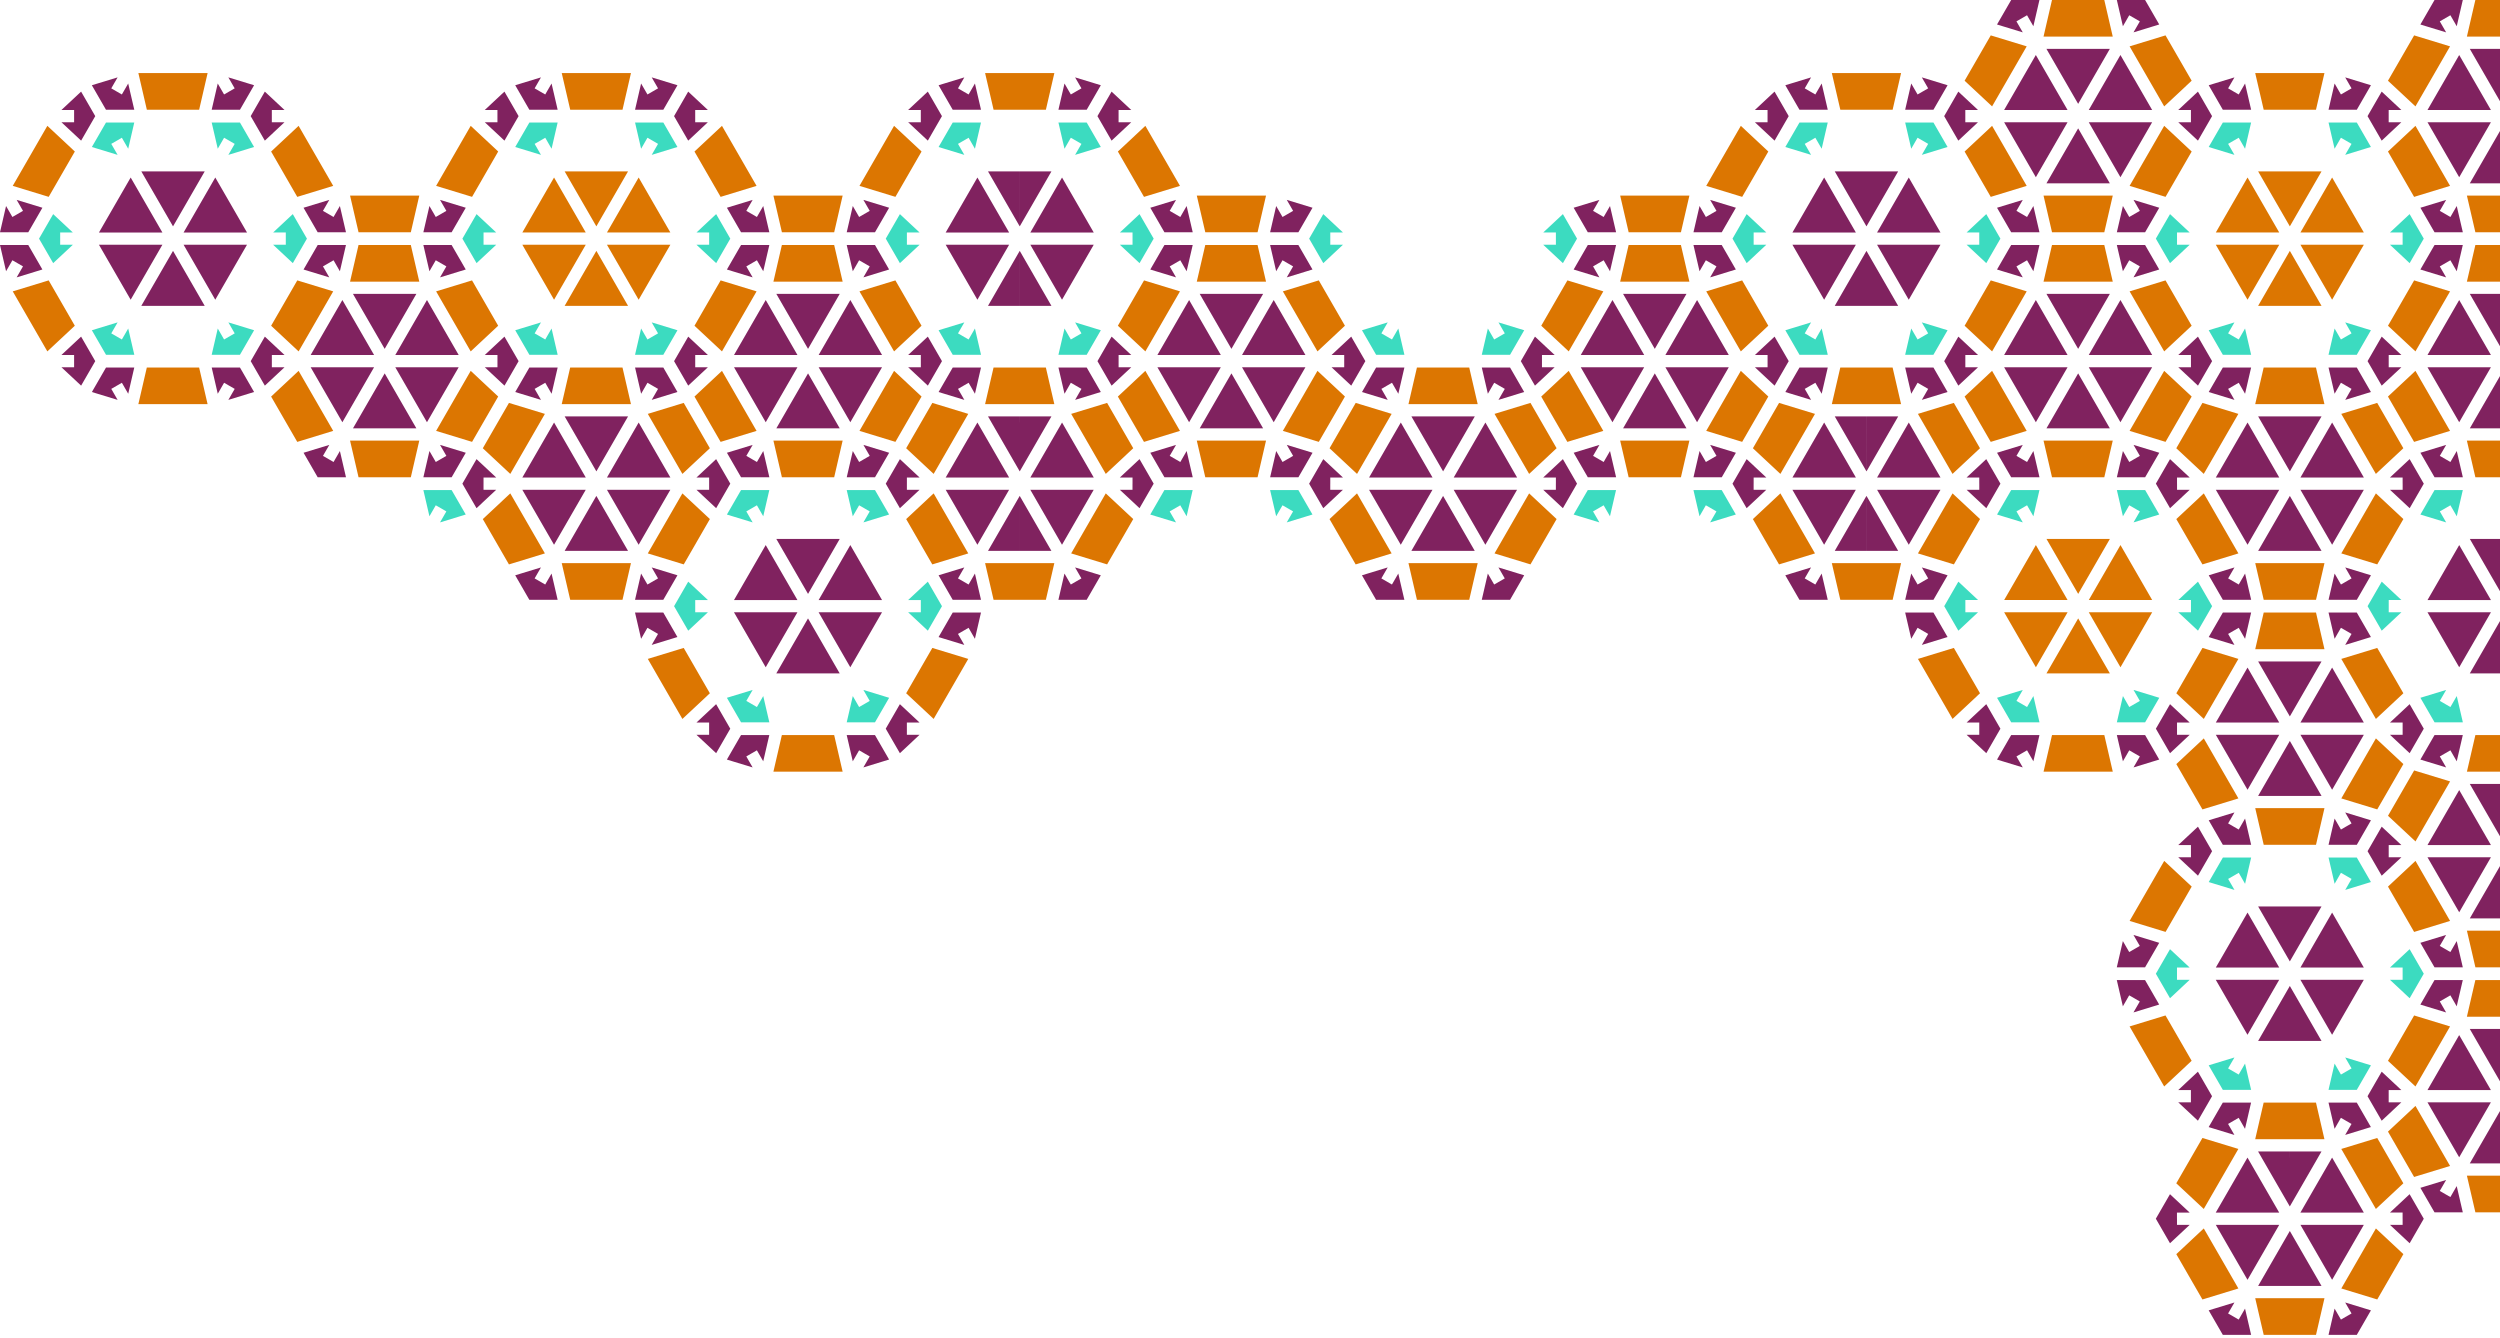 <svg width="628" height="336" xmlns="http://www.w3.org/2000/svg"><g fill="none" fill-rule="evenodd"><path d="m562.36 269.93-2.663-1.539 1.593-2.757-6.467 1.976 3.553 6.16h7.106l-1.531-6.597-1.592 2.757Zm-15.499-26.878h3.185l-4.942-4.615-3.553 6.16 3.553 6.155 4.942-4.623h-3.185v-3.077Zm43.843 25.34-2.662 1.538-1.592-2.757-1.524 6.598h7.1l3.553-6.161-6.467-1.976 1.592 2.757Zm9.65-25.34h3.185v3.077h-3.184l4.95 4.623 3.547-6.155-3.554-6.16-4.943 4.615ZM30.614 85.28l-2.661-1.54 1.592-2.756-6.467 1.975 3.553 6.161h7.107l-1.531-6.598-1.593 2.758ZM15.116 58.403H18.3l-4.942-4.617-3.553 6.161 3.553 6.155L18.3 61.48h-3.184v-3.077ZM27.952 36.14l2.66-1.539 1.594 2.763 1.524-6.59h-7.1l-3.553 6.153 6.467 1.976-1.592-2.763ZM163.71 80.984l1.592 2.757-2.662 1.539-1.592-2.758-1.524 6.598h7.1l3.553-6.16-6.467-1.976Zm79.6 4.296-2.661-1.54 1.593-2.756-6.468 1.975 3.554 6.161h7.106l-1.53-6.598-1.593 2.758ZM58.955 83.74l-2.662 1.54-1.592-2.758-1.525 6.598h7.1l3.554-6.16-6.467-1.976 1.592 2.757Zm9.651-25.337h3.185v3.077h-3.185l4.949 4.622 3.546-6.155h.001l-3.553-6.16-4.943 4.616Zm68.359 26.877-2.662-1.54 1.592-2.756-6.467 1.975 3.553 6.161h7.106l-1.53-6.598-1.592 2.758Zm-15.498-26.877h3.184l-4.942-4.617-3.553 6.161 3.553 6.155 4.942-4.622h-3.184v-3.077Zm58.43-4.617-4.943 4.617h3.184v3.077h-3.184l4.95 4.622 3.546-6.155-3.553-6.16ZM162.64 34.602l2.662 1.539-1.592 2.763 6.46-1.982-3.546-6.148h-7.1l1.524 6.591 1.592-2.763Zm65.174 26.878v-3.077H231l-4.943-4.617-3.553 6.161 3.553 6.155L231 61.48h-3.185Zm12.835-25.34 2.662-1.538 1.593 2.763 1.524-6.59h-7.1l-3.554 6.153 6.468 1.976-1.593-2.763ZM56.292 34.603l2.662 1.539-1.592 2.763 6.46-1.982-3.547-6.148h-7.1l1.525 6.591 1.592-2.763Zm78.01 1.539 2.662-1.539 1.592 2.763 1.525-6.59h-7.101l-3.553 6.153 6.467 1.976-1.592-2.763Zm84.173 139.928-2.662 1.538-1.592-2.757-1.525 6.597h7.1l3.553-6.16-6.466-1.976 1.592 2.758Zm-28.34 1.538-2.66-1.538 1.591-2.758-6.467 1.975 3.553 6.161h7.106l-1.53-6.597-1.593 2.757Zm37.99-26.878h3.186v3.078h-3.185l4.948 4.622 3.548-6.155-3.554-6.161-4.942 4.616Zm-50.302 0-4.943-4.616-3.554 6.161 3.554 6.155 4.943-4.622h-3.185v-3.078h3.185Zm11.243-19.498-1.592-2.764 2.661-1.538 1.593 2.763 1.524-6.591h-7.1l-3.553 6.155 6.467 1.975Zm26.747-4.302 2.662 1.538-1.592 2.764 6.46-1.982-3.547-6.148h-7.1l1.525 6.591 1.592-2.763ZM106.348 123.1l1.525 6.591 1.592-2.763 2.66 1.538-1.591 2.764 6.46-1.982-3.546-6.148h-7.1Zm271.657-39.36-2.663 1.539-1.591-2.758-1.525 6.598h7.1l3.553-6.16-6.466-1.976 1.592 2.757Zm78.008 1.539-2.662-1.54 1.593-2.756-6.467 1.975 3.553 6.161h7.106l-1.531-6.598-1.592 2.758Zm-184.357-1.54-2.662 1.54-1.591-2.758-1.525 6.598h7.1l3.553-6.16-6.466-1.976 1.591 2.757Zm18.147-23.793-3.553-6.16-4.943 4.616h3.185v3.077h-3.185l4.949 4.622 3.546-6.155h.001Zm59.862 25.333-2.661-1.54 1.592-2.756-6.467 1.975 3.553 6.161h7.106l-1.53-6.598-1.593 2.758Zm-15.497-26.877h3.184l-4.942-4.617-3.553 6.161 3.553 6.155 4.942-4.622h-3.184v-3.077Zm58.43-4.617-4.942 4.617h3.183v3.077h-3.183l4.949 4.622 3.546-6.155-3.553-6.16Zm47.918 4.617h3.184l-4.941-4.617-3.554 6.161 3.554 6.155 4.941-4.622h-3.184v-3.077Zm12.835-22.262 2.662-1.539 1.592 2.763 1.525-6.59h-7.1l-3.553 6.153 6.467 1.976-1.593-2.763Zm-184.357-1.539 2.662 1.539-1.591 2.763 6.46-1.982-3.548-6.148h-7.1l1.526 6.591 1.591-2.763Zm126.304 94.654 6.466 1.975-1.592-2.764 2.663-1.538 1.591 2.763 1.525-6.591h-7.1l-3.553 6.155Zm30.096-6.155 1.525 6.591 1.592-2.763 2.662 1.538-1.592 2.764 6.46-1.982-3.546-6.148h-7.1Zm-136.445 6.155 6.467 1.975-1.592-2.764 2.661-1.538 1.593 2.763 1.524-6.591h-7.1l-3.553 6.155Zm30.097-6.155 1.525 6.591 1.592-2.763 2.662 1.538-1.592 2.764 6.46-1.982-3.547-6.148h-7.1Zm276.532-40.142-6.467-1.975 1.593 2.757-2.662 1.539-1.593-2.758-1.523 6.598h7.1l3.552-6.16Zm-112.814-1.975 1.592 2.757-2.662 1.539-1.592-2.758-1.525 6.598h7.1l3.553-6.16-6.466-1.976Zm16.185-27.198-4.942 4.617h3.183v3.077h-3.183l4.949 4.622 3.546-6.155-3.553-6.16Zm63.415 31.494-2.662-1.54 1.592-2.756-6.466 1.975 3.553 6.161h7.106l-1.531-6.598-1.592 2.758Zm-12.313-23.8h-3.184v-3.077h3.184l-4.941-4.617-3.558 6.161 3.558 6.155 4.941-4.622Zm53.488 0h-3.184l4.948 4.622 3.548-6.155-3.554-6.16-4.942 4.616h3.184v3.077Zm-15.497-26.878 2.662 1.539-1.593 2.763 6.462-1.982-3.547-6.148h-7.1l1.523 6.591 1.593-2.763Zm-106.348 0 2.662 1.539-1.592 2.763 6.46-1.982-3.546-6.148h-7.101l1.525 6.591 1.592-2.763Zm78.008 1.539 2.662-1.539 1.592 2.763 1.525-6.59h-7.1l-3.553 6.153 6.466 1.976-1.592-2.763Zm35.876 185.428-3.547-6.147h-7.1l1.525 6.592 1.592-2.765 2.662 1.54-1.593 2.762 6.461-1.982Zm-40.744.007 6.466 1.975-1.592-2.763 2.662-1.539 1.592 2.765 1.525-6.592h-7.1l-3.553 6.154Zm62.303-46.726-1.592 2.757-2.662-1.538 1.592-2.758-6.468 1.975 3.554 6.161h7.106l-1.53-6.597Zm-17.09-21.043v-3.078h3.185l-4.944-4.616-3.552 6.161 3.552 6.155 4.944-4.622h-3.185Zm14.428-22.576-1.592-2.764 2.662-1.538 1.592 2.763 1.524-6.591h-7.1l-3.554 6.155 6.468 1.975Zm-78.533 42.08 1.592 2.758-2.66 1.538-1.593-2.757-1.525 6.597h7.101l3.554-6.16-6.469-1.976Zm-26.746 4.296-2.661-1.538 1.591-2.758-6.467 1.975 3.554 6.161h7.106l-1.532-6.597-1.591 2.757Zm42.934-31.494-4.944 4.616h3.185v3.078h-3.185l4.949 4.622 3.547-6.155-3.552-6.161Zm-55.247 4.616-4.942-4.616-3.553 6.161 3.553 6.155 4.942-4.622h-3.184v-3.078h3.184Zm11.243-19.498-1.591-2.764 2.66-1.538 1.592 2.763 1.525-6.591h-7.1l-3.553 6.155 6.467 1.975Zm25.155-1.539-1.525-6.591h7.101l3.548 6.148-6.463 1.982 1.592-2.764-2.66-1.538-1.593 2.763Z" fill="#3CDBC0"/><path d="m611.556 0-3.554 6.155 6.467 1.976-1.592-2.764 2.66-1.538 1.594 2.763L618.656 0h-7.1ZM531.75 0l1.524 6.592 1.592-2.763 2.662 1.538-1.592 2.764 6.462-1.982L538.85 0h-7.1Zm-26.544 0-3.554 6.155 6.468 1.976-1.592-2.764 2.662-1.538 1.592 2.763L512.307 0h-7.1Zm115.206 12.279 7.967 13.812 7.96-13.812h-15.927Zm-106.348 0 7.967 13.812 7.96-13.812h-15.927Zm95.72 15.35h15.933l-7.967-13.811-7.966 13.811Zm-85.091 0h15.928l-7.967-13.811-7.961 13.811Zm-21.258 0h15.934l-7.967-13.811-7.967 13.811Zm87.268-5.435-2.661 1.538-1.593-2.756-1.525 6.597h7.1l3.553-6.16-6.466-1.977 1.592 2.758Zm-35.876-.782 3.553 6.161h7.106l-1.53-6.597-1.593 2.756-2.66-1.538 1.591-2.758-6.467 1.976Zm-70.472.782-2.662 1.538-1.592-2.756-1.525 6.597h7.1l3.554-6.16-6.467-1.977 1.592 2.758Zm-35.88-.782 3.554 6.161h7.106l-1.531-6.597-1.592 2.756-2.662-1.538 1.593-2.758-6.467 1.976Zm-176.82.782-2.662 1.538-1.591-2.756-1.525 6.597h7.1l3.553-6.16-6.466-1.977 1.592 2.758Zm-35.882-.782 3.554 6.161h7.106l-1.53-6.597-1.592 2.756-2.662-1.538 1.593-2.758-6.469 1.976Zm-70.47.782-2.663 1.538-1.592-2.756-1.525 6.597h7.1l3.554-6.16-6.467-1.977 1.592 2.758Zm-35.877-.782 3.553 6.161h7.106l-1.53-6.597-1.592 2.756-2.662-1.538 1.592-2.758-6.467 1.976Zm-70.473.782-2.662 1.538-1.592-2.756-1.524 6.597h7.1l3.553-6.16-6.466-1.977 1.591 2.758Zm-35.877-.782 3.553 6.161h7.107l-1.531-6.597-1.593 2.756-2.661-1.538 1.592-2.758-6.467 1.976Zm571.653 7.761 3.553 6.156 4.942-4.623h-3.184v-3.077h3.184l-4.942-4.617-3.553 6.161Zm-47.55-1.544h3.185v3.077h-3.185l4.95 4.623 3.546-6.156-3.553-6.16-4.943 4.616Zm-58.798 1.544 3.553 6.156 4.943-4.623h-3.186v-3.077h3.186l-4.943-4.617-3.553 6.161Zm-47.553-1.544h3.185v3.077h-3.185l4.95 4.623 3.547-6.156-3.553-6.16-4.944 4.616Zm-165.146 1.544 3.552 6.156 4.943-4.623h-3.184v-3.077h3.184l-4.943-4.617-3.552 6.161Zm-47.556-1.544h3.186v3.077h-3.186l4.95 4.623 3.546-6.156-3.554-6.16-4.942 4.616Zm-58.798 1.544 3.553 6.156 4.942-4.623h-3.183v-3.077h3.183l-4.942-4.617-3.553 6.161Zm-47.55-1.544h3.185v3.077h-3.184l4.948 4.623 3.547-6.156-3.554-6.16-4.941 4.616Zm-58.798 1.544 3.552 6.156 4.943-4.623h-3.185v-3.077h3.185l-4.943-4.617-3.552 6.161ZM15.43 27.63h3.184v3.077H15.43l4.947 4.623 3.549-6.156-3.554-6.16-4.942 4.616Zm594.355 3.077 7.966 13.812 7.967-13.812h-15.933Zm-85.091 0 7.96 13.812 7.968-13.812h-15.928Zm-21.258 0 7.967 13.812 7.967-13.812h-15.934Zm116.977 15.35h15.928l-7.961-13.811-7.967 13.81Zm-106.348 0h15.928l-7.96-13.811-7.968 13.81Zm-45.212-3.003h-7.964l7.964 13.805.003.005 7.961-13.81h-7.964Zm-212.697 0v13.805l.003.005 7.961-13.81h-7.964Zm-7.97 0 7.964 13.805V43.053h-7.964Zm-204.726 0h-7.964l7.964 13.805.003.005 7.96-13.81H43.46Zm428.06 15.35h15.927l-7.966-13.811-7.961 13.81Zm-21.26 0h15.933l-7.966-13.811-7.968 13.81Zm-191.44 0h15.927l-7.965-13.811-7.962 13.81Zm-21.263 0h15.935l-7.967-13.811-7.968 13.81Zm-191.438 0h15.927L54.08 44.591l-7.961 13.81Zm-21.26 0h15.934l-7.967-13.811-7.967 13.81Zm583.143-6.218 3.554 6.162h7.106l-1.531-6.598-1.593 2.757-2.661-1.537 1.592-2.759-6.467 1.975Zm-70.473.784-2.662 1.537-1.592-2.757-1.524 6.598h7.1l3.553-6.162-6.467-1.975 1.592 2.759Zm-35.876-.784 3.554 6.162h7.106l-1.53-6.598-1.592 2.757-2.662-1.537 1.592-2.759-6.468 1.975Zm-70.475.784-2.662 1.537-1.592-2.757-1.525 6.598h7.101l3.553-6.162-6.467-1.975 1.592 2.759Zm-35.875-.784 3.553 6.162h7.106l-1.53-6.598-1.592 2.757-2.662-1.537 1.591-2.759-6.466 1.975Zm-70.473.784-2.661 1.537-1.593-2.757-1.524 6.598h7.1l3.553-6.162-6.467-1.975 1.592 2.759Zm-35.875-.784 3.552 6.162h7.106l-1.53-6.598-1.591 2.757-2.663-1.537 1.592-2.759-6.466 1.975Zm-70.479.784-2.662 1.537-1.592-2.757-1.524 6.598h7.1l3.553-6.162-6.467-1.975 1.592 2.759Zm-35.875-.784 3.553 6.162h7.106l-1.53-6.598-1.593 2.757-2.662-1.537 1.592-2.759-6.466 1.975Zm-70.473.784-2.661 1.537-1.592-2.757-1.525 6.598h7.099l3.554-6.162-6.467-1.975 1.592 2.759Zm-35.876-.784 3.553 6.162h7.107l-1.53-6.598-1.593 2.757-2.662-1.537 1.593-2.759-6.468 1.975Zm-70.474.784-2.661 1.537-1.594-2.757L0 58.347h7.1l3.552-6.162-6.467-1.975 1.593 2.759Zm465.742 8.51 7.961 13.811 7.966-13.81H471.52Zm-21.26 0 7.967 13.811 7.966-13.81H450.26Zm-191.44 0 7.962 13.811 7.965-13.81H258.82Zm-21.263 0 7.968 13.811 7.967-13.81h-15.935Zm-191.438 0 7.96 13.811 7.967-13.81H46.12Zm-21.26 0 7.967 13.811 7.967-13.81H24.86Zm586.697.069-3.554 6.154 6.467 1.976-1.592-2.764 2.66-1.537 1.594 2.762 1.525-6.591h-7.1Zm-79.805 0 1.524 6.59 1.592-2.761 2.662 1.537-1.592 2.764 6.462-1.982-3.548-6.148h-7.1Zm-26.544 0-3.554 6.154 6.468 1.976-1.592-2.764 2.662-1.537 1.592 2.762 1.524-6.591h-7.1Zm-79.808 0 1.525 6.59 1.592-2.761 2.662 1.537-1.592 2.764 6.46-1.982-3.546-6.148h-7.1Zm-26.543 0-3.553 6.154 6.466 1.976-1.591-2.764 2.662-1.537 1.591 2.762 1.525-6.591h-7.1Zm-79.804 0 1.524 6.59 1.593-2.761 2.661 1.537-1.592 2.764 6.46-1.982-3.546-6.148h-7.1Zm-26.545 0-3.552 6.154 6.466 1.976-1.592-2.764 2.663-1.537 1.591 2.762 1.525-6.591h-7.1Zm-79.809 0 1.524 6.59 1.592-2.761 2.662 1.537-1.592 2.764 6.461-1.982-3.547-6.148h-7.1Zm-26.544 0-3.553 6.154 6.466 1.976-1.592-2.764 2.662-1.537 1.592 2.762 1.526-6.591h-7.1Zm-79.804 0 1.525 6.59 1.592-2.761 2.66 1.537-1.59 2.764 6.46-1.982-3.548-6.148h-7.099Zm-26.545 0-3.553 6.154 6.468 1.976-1.593-2.764 2.662-1.537 1.592 2.762 1.525-6.591h-7.1ZM0 61.548l1.523 6.59 1.594-2.761 2.66 1.537-1.592 2.764 6.462-1.982L7.1 61.548H0Zm256.156 1.475V76.83h7.964l-7.961-13.812-.003.005Zm-212.696 0L35.496 76.83h15.928l-7.961-13.812-.003.005ZM248.186 76.83h7.964V63.023l-7.964 13.807Zm220.666-13.8-7.963 13.807h15.928l-7.961-13.812-.004.005Zm151.561 10.796 7.967 13.811 7.96-13.811h-15.927Zm-106.348 0 7.967 13.811 7.96-13.811h-15.927Zm-106.35 0 7.967 13.811 7.96-13.811h-15.928Zm-106.349 0 7.967 13.811 7.96-13.811h-15.927Zm-106.354 0 7.967 13.811 7.96-13.811h-15.927Zm-106.348 0 7.967 13.811 7.961-13.811H88.664Zm521.121 15.35h15.933l-7.967-13.812-7.966 13.812Zm-85.091 0h15.928l-7.967-13.812-7.961 13.812Zm-21.258 0h15.934l-7.967-13.812-7.967 13.812Zm-85.093 0h15.928l-7.967-13.812-7.96 13.812Zm-21.258 0h15.935l-7.968-13.812-7.967 13.812Zm-85.09 0h15.928l-7.967-13.812-7.962 13.812Zm-21.257 0h15.933l-7.967-13.812-7.966 13.812Zm-85.098 0h15.929l-7.967-13.812-7.962 13.812Zm-21.257 0h15.934l-7.967-13.812-7.967 13.812Zm-85.09 0h15.928l-7.968-13.812-7.96 13.812Zm-21.257 0h15.933l-7.966-13.812-7.967 13.812Zm516.694 1.545 3.553 6.154 4.942-4.621h-3.184v-3.078h3.184l-4.942-4.616-3.553 6.16Zm-47.55-1.545h3.185v3.078h-3.185l4.95 4.62 3.546-6.153-3.553-6.161-4.943 4.616Zm-58.798 1.545 3.553 6.154 4.943-4.621h-3.186v-3.078h3.186l-4.943-4.616-3.553 6.16Zm-47.553-1.545h3.185v3.078h-3.185l4.95 4.62 3.547-6.153-3.553-6.161-4.944 4.616Zm-58.798 1.545 3.552 6.154 4.945-4.621h-3.186v-3.078h3.186l-4.945-4.616-3.552 6.16Zm-47.55-1.545h3.185v3.078h-3.185l4.949 4.62 3.547-6.153-3.553-6.161-4.943 4.616Zm-58.798 1.545 3.552 6.154 4.943-4.621h-3.184v-3.078h3.184l-4.943-4.616-3.552 6.16Zm-47.556-1.545h3.186v3.078h-3.186l4.95 4.62 3.546-6.153-3.554-6.161-4.942 4.616Zm-58.798 1.545 3.553 6.154 4.942-4.621h-3.183v-3.078h3.183l-4.942-4.616-3.553 6.16Zm-47.55-1.545h3.185v3.078h-3.184l4.948 4.62 3.547-6.153-3.554-6.161-4.941 4.616Zm-58.798 1.545 3.552 6.154 4.943-4.621h-3.185v-3.078h3.185l-4.943-4.616-3.552 6.16ZM15.43 89.176h3.184v3.078H15.43l4.947 4.62 3.549-6.153-3.554-6.161-4.942 4.616Zm594.355 3.078 7.966 13.811 7.967-13.811h-15.933Zm-85.091 0 7.96 13.811 7.968-13.811h-15.928Zm-21.258 0 7.967 13.811 7.967-13.811h-15.934Zm-85.093 0 7.96 13.811 7.968-13.811h-15.928Zm-21.258 0 7.967 13.811 7.968-13.811h-15.935Zm-85.09 0 7.96 13.811 7.968-13.811h-15.929Zm-21.257 0 7.966 13.811 7.967-13.811h-15.933Zm-85.098 0 7.962 13.811 7.967-13.811H205.64Zm-21.257 0 7.967 13.811 7.967-13.811h-15.934Zm-85.09 0 7.96 13.811 7.968-13.811H99.292Zm-21.257 0 7.967 13.811 7.966-13.811H78.036Zm506.889.067 1.525 6.592 1.593-2.764 2.66 1.54-1.591 2.763 6.46-1.982-3.546-6.15h-7.101Zm-26.544 0-3.553 6.156 6.467 1.975-1.592-2.764 2.661-1.539 1.593 2.764 1.524-6.592h-7.1Zm-79.804 0 1.525 6.592 1.592-2.764 2.662 1.54-1.592 2.763 6.46-1.982-3.546-6.15h-7.101Zm-26.547 0-3.553 6.156 6.467 1.975-1.593-2.764 2.662-1.539 1.592 2.764 1.525-6.592h-7.1Zm-79.804 0 1.525 6.592 1.592-2.764 2.662 1.54-1.592 2.763 6.461-1.982-3.547-6.15h-7.101Zm-26.545 0-3.551 6.156 6.466 1.975-1.592-2.764 2.661-1.539 1.593 2.764 1.524-6.592h-7.101Zm-79.803 0 1.525 6.592 1.591-2.764 2.663 1.54-1.592 2.763 6.46-1.982-3.547-6.15h-7.1Zm-26.55 0-3.554 6.156 6.469 1.975-1.593-2.764 2.662-1.539 1.592 2.764 1.524-6.592h-7.1Zm-79.804 0 1.525 6.592 1.592-2.764 2.662 1.54-1.592 2.763 6.46-1.982-3.547-6.15h-7.1Zm-26.544 0-3.553 6.156 6.467 1.975-1.592-2.764 2.662-1.539 1.592 2.764 1.525-6.592h-7.101Zm-79.804 0 1.524 6.592 1.592-2.764 2.662 1.54-1.591 2.763 6.46-1.982-3.547-6.15h-7.1Zm-26.546 0-3.553 6.156 6.467 1.975-1.592-2.764 2.66-1.539 1.594 2.764 1.523-6.592h-7.1Zm593.783 15.282h15.928l-7.961-13.81-7.967 13.81Zm-106.348 0h15.928l-7.96-13.81-7.968 13.81Zm-106.35 0h15.927l-7.96-13.81-7.968 13.81Zm-106.349 0h15.928l-7.96-13.81-7.968 13.81Zm-106.354 0h15.927l-7.96-13.81-7.967 13.81Zm-106.348 0h15.928l-7.96-13.81-7.968 13.81Zm486.539-3.003h-7.963l7.963 13.805.004.006 7.96-13.811h-7.964Zm-106.342 0v13.805l.003.006 7.961-13.811h-7.964Zm-7.972 0 7.963 13.805V104.6h-7.963Zm-98.385 0h-7.963l7.963 13.805.003.006 7.961-13.811h-7.964Zm-106.348 0v1.513h-.006V104.6h-7.964l7.964 13.805v.007l.004.005.002-.005v-.007l.003.006 7.961-13.811h-7.964Zm-106.354 0h-7.964l7.964 13.805.003.006 7.96-13.811h-7.963Zm428.066 15.35h15.928l-7.967-13.812-7.96 13.812Zm-21.258 0h15.935l-7.966-13.812-7.969 13.812Zm-85.09 0h15.927l-7.966-13.812-7.961 13.812Zm-21.26 0h15.933l-7.966-13.812-7.967 13.812Zm-85.091 0h15.927l-7.966-13.812-7.961 13.812Zm-21.258 0h15.935l-7.967-13.812-7.968 13.812Zm-85.091 0h15.927l-7.965-13.812-7.962 13.812Zm-106.353 0h15.927l-7.966-13.812-7.961 13.812Zm-21.258 0h15.935l-7.967-13.812-7.968 13.812Zm476.793-6.217 3.554 6.161h7.106l-1.531-6.597-1.593 2.756-2.661-1.539 1.592-2.756-6.467 1.975Zm-70.473.781-2.662 1.54-1.592-2.757-1.524 6.597h7.1l3.553-6.161-6.467-1.975 1.592 2.756Zm-35.876-.781 3.554 6.161h7.106l-1.53-6.597-1.592 2.756-2.662-1.539 1.592-2.756-6.468 1.975Zm-70.475.781-2.662 1.54-1.592-2.757-1.525 6.597h7.101l3.553-6.161-6.467-1.975 1.592 2.756Zm-35.875-.781 3.553 6.161h7.106l-1.53-6.597-1.592 2.756-2.662-1.539 1.591-2.756-6.466 1.975Zm-70.473.781-2.661 1.54-1.593-2.757-1.524 6.597h7.1l3.553-6.161-6.467-1.975 1.592 2.756Zm-35.875-.781 3.552 6.161h7.106l-1.53-6.597-1.591 2.756-2.663-1.539 1.592-2.756-6.466 1.975Zm-70.479.781-2.662 1.54-1.592-2.757-1.524 6.597h7.1l3.553-6.161-6.467-1.975 1.592 2.756Zm-35.875-.781 3.553 6.161h7.106l-1.53-6.597-1.593 2.756-2.662-1.539 1.592-2.756-6.466 1.975Zm-70.473.781-2.661 1.54-1.592-2.757-1.525 6.597h7.099l3.554-6.161-6.467-1.975 1.592 2.756Zm-35.876-.781 3.553 6.161h7.107l-1.53-6.597-1.593 2.756-2.662-1.539 1.593-2.756-6.468 1.975Zm524.103 6.217h3.183v1.545h.007v1.537h-3.184l4.948 4.624 3.548-6.155-.003-.006h-.003l-3.554-6.162-4.942 4.617Zm-58.799 1.545h.008l-.003.006 3.554 6.155 4.941-4.624h-3.184v-1.537h-.005v-1.545h3.184l-4.942-4.617-3.553 6.162Zm-47.55-1.545h3.184v1.545h.006v1.537h-3.183l4.948 4.624 3.547-6.155-.003-.006h-.002l-3.554-6.162-4.942 4.617Zm-58.8 1.545h-.004l-.003.006 3.553 6.155 4.943-4.624h-3.184v-1.537h.005v-1.545h3.184l-4.941-4.617-3.554 6.162Zm-47.55-1.545h3.184v1.545h-.006v1.537h-3.184l4.948 4.624 3.547-6.155-.004-.006h.01l-3.554-6.162-4.941 4.617Zm-58.799 1.545h-.002l-.004.006 3.553 6.155 4.943-4.624h-3.185v-1.537h.006v-1.545h3.184l-4.941-4.617-3.554 6.162Zm-47.55-1.545h3.185v1.545h-.007v1.537h-3.183l4.948 4.624 3.547-6.155-.004-.006h.01l-3.553-6.162-4.942 4.617Zm-58.804 1.545h.002l-.003.006 3.553 6.155 4.942-4.624h-3.185v-1.537h.002v-1.545H231l-4.942-4.617-3.554 6.162Zm-47.55-1.545h3.184v3.082h-3.185l4.948 4.624 3.548-6.155-.004-.006h.006l-3.554-6.162-4.943 4.617Zm-58.799 1.545h.002l-.002.006 3.552 6.155 4.943-4.624h-3.185v-1.537h.002v-1.545h3.184l-4.943-4.617-3.553 6.162Zm461.72 1.537 7.96 13.812 7.967-13.812h-15.928Zm-21.257 0 7.967 13.812 7.966-13.812h-15.933Zm-85.091 0 7.96 13.812 7.967-13.812h-15.927Zm-21.273 0 7.969 13.812 7.967-13.812h-15.936Zm-85.09 0 7.961 13.812 7.967-13.812h-15.928Zm-21.258 0 7.969 13.812 7.966-13.812h-15.935Zm-85.09 0 7.961 13.812 7.967-13.812h-15.927Zm-21.259 0 7.967 13.812 7.967-13.812h-15.934Zm.002-3.082h15.934l-7.967-13.812-7.967 13.812Zm-85.092 3.082 7.961 13.812 7.965-13.812h-15.926Zm-21.258 0 7.966 13.812 7.968-13.812h-15.934Zm444.001 1.545-7.964 13.807h15.927l-7.961-13.813-.002.006Zm-106.348 0v13.807h7.963l-7.96-13.813-.003.006Zm-106.363 0-7.963 13.807h15.928l-7.961-13.813-.004.006Zm-106.348 0v13.807h7.964l-7.96-13.813-.004.006Zm-106.35 0-7.964 13.807h15.928l-7.961-13.813-.003.006Zm311.089 13.807h7.963v-13.807l-7.963 13.807Zm-212.704 0h7.963v-13.807l-7.963 13.807Zm372.234-3.005 7.968 13.811 7.96-13.81h-15.928Zm-425.409 0 7.967 13.811 7.96-13.81H195.01Zm414.78 15.35h15.934l-7.967-13.81-7.967 13.81Zm-404.15 0h15.927l-7.967-13.81-7.96 13.81Zm-21.258 0h15.933l-7.967-13.81-7.966 13.81Zm406.328-5.434-2.662 1.538-1.593-2.757-1.524 6.599h7.1l3.553-6.162-6.467-1.976 1.593 2.758Zm-35.876-.782 3.553 6.162h7.106l-1.53-6.6-1.593 2.758-2.662-1.538 1.592-2.758-6.466 1.976Zm-70.473.782-2.662 1.538-1.592-2.757-1.524 6.599h7.1l3.552-6.162-6.466-1.976 1.592 2.758Zm-35.89-.782 3.554 6.162h7.106l-1.53-6.6-1.593 2.758-2.66-1.538 1.591-2.758-6.467 1.976Zm-70.472.782-2.661 1.538-1.592-2.757-1.525 6.599h7.1l3.553-6.162-6.467-1.976 1.592 2.758Zm-35.875-.782 3.553 6.162h7.105l-1.53-6.6-1.592 2.758-2.662-1.538 1.593-2.758-6.467 1.976Zm-70.473.782-2.662 1.538-1.591-2.757-1.525 6.599h7.1l3.552-6.162-6.466-1.976 1.592 2.758Zm-35.878-.782 3.553 6.162h7.107l-1.531-6.6-1.592 2.758-2.662-1.538 1.592-2.758-6.467 1.976Zm-70.472.782-2.662 1.538-1.591-2.757-1.526 6.599h7.1l3.554-6.162-6.467-1.976 1.592 2.758Zm-35.876-.782 3.553 6.162h7.107l-1.53-6.6-1.594 2.758-2.66-1.538 1.592-2.758-6.468 1.976Zm480.365 9.294 7.967 13.811 7.967-13.81H609.79Zm-404.15 0 7.96 13.811 7.967-13.81h-15.928Zm-21.258 0 7.966 13.811 7.967-13.81h-15.933Zm400.549.067 1.524 6.592 1.593-2.764 2.662 1.539-1.593 2.763 6.461-1.982-3.547-6.148h-7.1Zm-26.544 0-3.553 6.155 6.466 1.975-1.592-2.763 2.662-1.539 1.592 2.764 1.525-6.592h-7.1Zm-79.804 0 1.524 6.592 1.592-2.764 2.662 1.539-1.592 2.763 6.461-1.982-3.546-6.148h-7.101Zm-239.257 0-3.553 6.155 6.467 1.975-1.592-2.763 2.662-1.539 1.592 2.764 1.524-6.592h-7.1Zm-79.804 0 1.526 6.592 1.591-2.764 2.662 1.539-1.592 2.763 6.46-1.982-3.547-6.148h-7.1Zm460.897 15.283h15.928l-7.96-13.812-7.968 13.812Zm-425.409 0h15.927l-7.96-13.812-7.967 13.812Zm380.199-3.004h-7.964l7.964 13.806.002.006 7.961-13.812h-7.963Zm2.664 15.35h15.928l-7.967-13.81-7.96 13.81Zm-21.256 0h15.933l-7.966-13.81-7.967 13.81Zm43.744 0h3.184v3.077h-3.184l4.948 4.622 3.548-6.155-3.554-6.16-4.942 4.616Zm-58.8 1.544 3.554 6.155 4.941-4.622h-3.184v-3.077h3.184l-4.941-4.617-3.554 6.161Zm-47.548-1.544h3.183v3.077h-3.183l4.948 4.622 3.547-6.155-3.554-6.16-4.941 4.616Zm-271.51 1.544 3.552 6.155 4.942-4.622h-3.185v-3.077h3.185l-4.942-4.617-3.553 6.161Zm-47.55-1.544h3.183v3.077h-3.184l4.948 4.622 3.548-6.155-3.554-6.16-4.942 4.616Zm402.92 3.077 7.961 13.81 7.967-13.81h-15.928Zm-21.256 0 7.967 13.81 7.966-13.81h-15.933Zm54.944.068-3.553 6.155 6.467 1.976-1.592-2.764 2.662-1.539 1.592 2.763 1.524-6.59h-7.1Zm-79.805 0 1.525 6.591 1.592-2.763 2.662 1.539-1.592 2.764 6.46-1.982-3.546-6.149h-7.1Zm-26.543 0-3.554 6.155 6.467 1.976-1.591-2.764 2.66-1.539 1.594 2.763 1.523-6.59h-7.1Zm-292.517 0 1.524 6.591 1.592-2.763 2.662 1.539-1.592 2.764 6.461-1.982-3.547-6.149h-7.1Zm-26.544 0-3.553 6.155 6.466 1.976-1.592-2.764 2.662-1.539 1.592 2.763 1.526-6.59h-7.1Zm389.057 1.477-7.964 13.805h15.927l-7.961-13.811-.002.006Zm45.21 10.802 7.968 13.81 7.96-13.81h-15.928Zm-10.629 15.35h15.934l-7.967-13.812-7.967 13.812Zm-19.08-5.435-2.662 1.539-1.593-2.758-1.524 6.598h7.1l3.553-6.16-6.467-1.976 1.593 2.757Zm-35.876-.781 3.553 6.16h7.106l-1.53-6.598-1.593 2.758-2.662-1.539 1.592-2.757-6.466 1.976Zm39.902 7.76 3.552 6.155 4.944-4.623h-3.184v-3.076h3.184l-4.944-4.617-3.552 6.161Zm-47.55-1.544h3.184v3.076h-3.184l4.949 4.623 3.547-6.155-3.552-6.16-4.944 4.616Zm62.604 3.076 7.967 13.813 7.967-13.813H609.79Zm10.63 15.352h15.927l-7.96-13.812-7.968 13.812Zm-45.211-3.005h-7.964l7.964 13.806.002.005 7.961-13.81h-7.963Zm2.664 15.35h15.928l-7.967-13.811-7.96 13.81Zm-21.256 0h15.933l-7.966-13.811-7.967 13.81Zm51.385-6.214 3.554 6.16h7.106l-1.531-6.597-1.592 2.758-2.662-1.54 1.592-2.756-6.467 1.975Zm-70.478.782-2.662 1.539-1.592-2.758-1.525 6.597h7.101l3.554-6.16-6.468-1.975 1.592 2.757Zm40.344 8.511 7.961 13.812 7.967-13.812h-15.928Zm-21.263 0 7.968 13.812 7.966-13.812h-15.934Zm54.95.068-3.553 6.155 6.467 1.976-1.592-2.763 2.662-1.54 1.592 2.764 1.526-6.592h-7.101Zm-79.81 0 1.525 6.592 1.592-2.763 2.662 1.539-1.592 2.763 6.46-1.982-3.546-6.149h-7.1Zm43.463 1.483-7.964 13.806h15.928l-7.961-13.81-.003.004Zm45.205 10.796 7.968 13.812 7.96-13.812h-15.928Zm-10.628 15.35h15.933l-7.967-13.811-7.966 13.811Zm-15.055 1.544 3.554 6.155 4.942-4.621h-3.184v-3.078h3.184l-4.942-4.617-3.554 6.161Zm-47.555-1.544h3.185v3.078h-3.185l4.949 4.621 3.547-6.155-3.553-6.16-4.943 4.616Zm62.61 3.078 7.966 13.81 7.967-13.81h-15.933Zm-24.86.067 1.526 6.591 1.592-2.763 2.662 1.538-1.592 2.764 6.46-1.982-3.547-6.148h-7.101Zm-26.55 0-3.553 6.155 6.468 1.975-1.593-2.764 2.662-1.538 1.592 2.763 1.525-6.591h-7.1Zm62.038 15.282h15.928l-7.96-13.811-7.968 13.811Zm-45.209-3.003v1.514h-.006v-1.514h-7.964l7.964 13.805v-.004l.006.01v-.006l.003.006 7.96-13.811h-7.963Zm2.664 15.35h15.928l-7.967-13.811-7.96 13.81Zm-21.263 0h15.934l-7.966-13.811-7.968 13.81Zm51.397-6.217 3.554 6.161h7.106l-1.531-6.598-1.592 2.757-2.662-1.537 1.592-2.759-6.467 1.976Zm-7.647 6.216h3.183v1.545h.007v1.539h-3.184l4.948 4.622 3.548-6.154-.003-.007h-.002l-3.554-6.16-4.943 4.615Zm-58.804 1.545h.008l-.003.007 3.553 6.154 4.944-4.622h-3.186v-1.539h-.007v-1.545h3.186l-4.942-4.615-3.553 6.16Zm36.323 1.539 7.96 13.811 7.968-13.811h-15.928Zm-21.264 0 7.969 13.811 7.966-13.811H556.61Zm18.598 1.543-7.964 13.807h15.928l-7.961-13.81-.003.003Zm15.502 20.718-2.661 1.54-1.594-2.757-1.524 6.597h7.1l3.553-6.16-6.467-1.977 1.593 2.757Zm-35.881-.78 3.553 6.16h7.106l-1.53-6.597-1.593 2.756-2.662-1.539 1.592-2.757-6.466 1.976Z" fill="#80225F"/><path d="m621.81 0-2.128 9.201h17.39L634.945 0h-13.136ZM515.46 0l-2.126 9.201h17.39L528.598 0H515.46Zm84.397 20.28 6.903 6.444 8.693-15.078-9.025-2.759-6.57 11.393Zm-64.903-8.634 8.692 15.078 6.897-6.45-6.566-11.387-9.023 2.759Zm-41.445 8.634 6.902 6.444 8.694-15.078-9.025-2.759-6.571 11.393Zm81.694-1.92h-8.695l2.134 9.213H581.772l2.127-9.213h-8.696Zm-115.047 0 2.134 9.213h13.133l2.127-9.213h-17.394Zm-212.701 0 2.133 9.213h13.135l2.128-9.213h-17.396Zm-97.653 0h-8.695l2.132 9.213h13.131l2.126-9.213h-8.694Zm-115.046 0 2.133 9.213h13.133l2.127-9.213H34.756Zm565.101 19.706 6.565 11.388 9.03-2.763-8.692-15.08-6.903 6.455Zm-64.903 8.625 9.03 2.757 6.565-11.388-6.903-6.45-8.692 15.08Zm-41.445-8.625 6.565 11.388 9.03-2.763-8.693-15.08-6.902 6.455Zm-64.906 8.625 9.03 2.757L444.2 38.06l-6.904-6.45-8.692 15.08Zm-147.794-8.625 6.565 11.388 9.032-2.763-8.693-15.08-6.904 6.455ZM215.9 46.691l9.03 2.757 6.565-11.388-6.903-6.45-8.692 15.08Zm-41.445-8.625 6.565 11.388 9.03-2.763-8.692-15.08-6.903 6.455Zm-64.903 8.625 9.03 2.757 6.564-11.388-6.903-6.45-8.691 15.08Zm-41.445-8.625 6.565 11.388 9.03-2.763-8.693-15.08-6.902 6.455ZM3.203 46.691l9.03 2.757 6.565-11.388-6.904-6.45-8.691 15.08Zm572-3.638h-7.963l7.963 13.805.004.005 7.96-13.81h-7.964Zm-425.401 0h-7.964l7.964 13.805.003.005 7.96-13.81h-7.963Zm428.066 15.35h15.927l-7.966-13.811-7.961 13.81Zm-21.257 0h15.934l-7.966-13.811-7.968 13.81Zm-404.144 0h15.927l-7.966-13.811-7.961 13.81Zm-21.257 0h15.933l-7.966-13.811-7.967 13.81Zm488.472-9.27 2.132 9.214h13.13l2.128-9.214h-17.39Zm-106.348 0 2.133 9.214h13.13l2.127-9.214h-17.39Zm-106.35 0 2.133 9.214h13.13l2.126-9.214h-17.39Zm-106.35 0 2.134 9.214h13.13l2.127-9.214h-17.39Zm-106.353 0 2.133 9.214h13.13l2.127-9.214h-17.39Zm-106.349 0 2.134 9.214h13.13l2.128-9.214H87.932ZM577.868 61.48l7.961 13.81 7.966-13.81h-15.927Zm-21.257 0 7.968 13.81 7.966-13.81H556.61Zm-404.144 0 7.96 13.81 7.967-13.81h-15.927Zm-21.257 0 7.967 13.81 7.966-13.81H131.21Zm490.6.068-2.128 9.201h17.39l-2.127-9.201h-13.136Zm-106.35 0-2.126 9.201h17.39l-2.126-9.201H515.46Zm-106.351 0-2.125 9.201h17.389l-2.126-9.201h-13.138Zm-106.348 0-2.127 9.201h17.39l-2.126-9.201h-13.137Zm-106.354 0-2.126 9.201h17.39l-2.127-9.201h-13.137Zm-106.347 0-2.128 9.201h17.392l-2.128-9.201H90.06Zm485.143 1.475L567.24 76.83h15.927l-7.96-13.812-.004.005Zm-425.401 0-7.964 13.807h15.928l-7.961-13.812-.003.005Zm450.055 18.805 6.903 6.444 8.693-15.08-9.025-2.757-6.57 11.393Zm-64.903-8.636 8.692 15.08 6.897-6.451-6.566-11.386-9.023 2.757Zm-41.445 8.636 6.902 6.444 8.694-15.08-9.025-2.757-6.571 11.393Zm-64.906-8.636 8.692 15.08 6.898-6.451-6.566-11.386-9.024 2.757Zm-41.445 8.636 6.903 6.444 8.692-15.08-9.024-2.757-6.571 11.393Zm-64.903-8.636 8.692 15.08 6.897-6.451-6.566-11.386-9.023 2.757Zm-41.446 8.636 6.904 6.444 8.693-15.08-9.025-2.757-6.572 11.393ZM215.9 73.192l8.692 15.08 6.897-6.451-6.565-11.386-9.024 2.757Zm-41.445 8.636 6.903 6.444 8.692-15.08-9.024-2.757-6.571 11.393Zm-64.903-8.636 8.691 15.08 6.897-6.451-6.565-11.386-9.023 2.757Zm-41.445 8.636 6.902 6.444 8.693-15.08-9.025-2.757-6.57 11.393ZM3.203 73.192l8.691 15.08 6.898-6.451-6.566-11.386-9.023 2.757Zm572 19.129h-6.568l-2.127 9.201H583.9l-2.127-9.201h-6.57Zm-112.92 0-2.127 9.201h17.394l-2.127-9.201h-13.14Zm-99.778 0h-6.57l-2.127 9.201h17.391l-2.127-9.201h-6.567Zm-112.923 0-2.127 9.201h17.396l-2.128-9.201h-13.14Zm-99.78 0h-6.569l-2.126 9.201H158.496l-2.126-9.201h-6.568Zm-112.919 0-2.127 9.201h17.393l-2.127-9.201H36.883Zm562.974 7.293 6.565 11.387 9.03-2.764-8.692-15.079-6.903 6.456Zm-64.903 8.623 9.03 2.757 6.565-11.386-6.903-6.45-8.692 15.08Zm-41.445-8.623 6.565 11.387 9.03-2.764-8.693-15.079-6.902 6.456Zm-64.906 8.623 9.03 2.757 6.566-11.386-6.904-6.45-8.692 15.08Zm-41.445-8.623 6.564 11.387 9.03-2.764-8.691-15.079-6.903 6.456Zm-64.903 8.623 9.03 2.757 6.566-11.386-6.904-6.45-8.692 15.08Zm-41.446-8.623 6.565 11.387 9.032-2.764-8.693-15.079-6.904 6.456Zm-64.908 8.623 9.03 2.757 6.565-11.386-6.903-6.45-8.692 15.08Zm-41.445-8.623 6.565 11.387 9.03-2.764-8.692-15.079-6.903 6.456Zm-64.903 8.623 9.03 2.757 6.564-11.386-6.903-6.45-8.691 15.08Zm-41.445-8.623 6.565 11.387 9.03-2.764-8.693-15.079-6.902 6.456Zm520.02 4.352 8.692 15.079 6.898-6.45-6.566-11.387-9.024 2.758Zm-41.445 8.634 6.904 6.445 8.69-15.079-9.022-2.758-6.572 11.392Zm-64.903-8.634 8.692 15.079 6.897-6.45-6.565-11.387-9.024 2.758Zm-41.449 8.634 6.904 6.445 8.692-15.079-9.023-2.758-6.573 11.392Zm-64.903-8.634 8.692 15.079 6.897-6.45-6.564-11.387-9.025 2.758Zm-41.444 8.634 6.903 6.445 8.693-15.079-9.024-2.758-6.572 11.392Zm-64.904-8.634 8.693 15.079 6.897-6.45-6.565-11.387-9.025 2.758Zm-41.45 8.634 6.904 6.445 8.691-15.079-9.023-2.758-6.573 11.392Zm-64.903-8.634 8.692 15.079 6.897-6.45-6.565-11.387-9.024 2.758Zm-41.446 8.634 6.904 6.445 8.692-15.079-9.024-2.758-6.572 11.392Zm498.4-1.92 2.133 9.214h13.13l2.128-9.214h-17.39Zm-106.347 0 2.133 9.214h13.13l2.127-9.214h-17.39Zm-106.35 0 2.133 9.214h13.13l2.126-9.214h-17.39Zm-106.35 0 2.134 9.214h13.13l2.127-9.214h-17.39Zm-106.353 0 2.133 9.214h13.13l2.127-9.214h-17.39Zm-106.349 0 2.134 9.214h13.13l2.128-9.214H87.932Zm500.202 28.336 9.029 2.759 6.566-11.387-6.903-6.45-8.692 15.078Zm-41.445-8.622 6.565 11.387 9.03-2.765-8.692-15.078-6.903 6.456Zm-64.904 8.622 9.03 2.759 6.565-11.387-6.903-6.45-8.692 15.078Zm-41.46-8.622 6.566 11.387 9.03-2.765-8.692-15.078-6.904 6.456Zm-64.902 8.622 9.03 2.759 6.565-11.387-6.903-6.45-8.692 15.078Zm-41.446-8.622 6.566 11.387 9.031-2.765-8.693-15.078-6.904 6.456Zm-64.903 8.622 9.03 2.759 6.566-11.387-6.903-6.45-8.693 15.078Zm-41.446-8.622 6.566 11.387 9.03-2.765-8.693-15.078-6.903 6.456Zm-64.903 8.622 9.03 2.759 6.566-11.387-6.904-6.45-8.692 15.078Zm-41.445-8.622 6.565 11.387 9.03-2.765-8.692-15.078-6.903 6.456Zm392.791 4.985 7.967 13.811 7.96-13.81h-15.927Zm10.628 15.35h15.928l-7.966-13.81-7.962 13.81Zm-21.257 0h15.934l-7.966-13.81-7.968 13.81Zm71.767-9.269h-8.696l2.133 9.215h13.131l2.128-9.215h-8.696Zm-115.057 0 2.134 9.215h13.143l2.128-9.215h-17.405Zm-97.654 0h-8.695l2.133 9.215h13.131l2.126-9.215h-8.695Zm-115.045 0 2.133 9.215h13.133l2.126-9.215h-17.392Zm-97.653 0h-8.695l2.132 9.215h13.131l2.127-9.215H149.8Zm374.9 12.347 7.96 13.811 7.967-13.81h-15.928Zm-21.258 0 7.968 13.811 7.966-13.81h-15.934Zm71.767.067h-6.567l-2.129 9.202h17.392l-2.128-9.202h-6.568Zm-61.138 15.283H530l-7.96-13.812-7.968 13.812Zm74.063-3.638 8.692 15.08 6.897-6.45-6.565-11.387-9.024 2.757Zm-41.445 8.635 6.903 6.444 8.692-15.079-9.024-2.757-6.571 11.392Zm-64.904-8.635 8.692 15.08 6.897-6.45-6.565-11.387-9.024 2.757Zm-254.157 8.635 6.903 6.444 8.693-15.079-9.024-2.757-6.572 11.392Zm-64.903-8.635 8.692 15.08 6.897-6.45-6.565-11.387-9.024 2.757Zm459.09 19.13-2.127 9.2h17.39l-2.126-9.2h-13.138Zm-106.349 0-2.126 9.2h17.39l-2.127-9.2h-13.137Zm-319.061 0-2.126 9.2h17.39l-2.127-9.2h-13.137Zm391.729 15.915 9.029 2.757 6.566-11.386-6.903-6.45-8.692 15.079Zm-41.445-8.622 6.565 11.385 9.03-2.763-8.692-15.078-6.903 6.456Zm53.174 12.986 6.904 6.444 8.692-15.08-9.025-2.756-6.571 11.392Zm-24.654-1.92h-8.696l2.133 9.213h13.131l2.128-9.213h-8.696Zm24.654 19.707 6.565 11.386 9.03-2.763-8.69-15.08-6.905 6.457Zm-64.904 8.623 9.031 2.757 6.566-11.386-6.904-6.45-8.693 15.079Zm84.729 2.443 2.133 9.214h13.13l2.127-9.214h-17.39Zm2.121 12.416-2.127 9.201h17.391l-2.127-9.201h-13.137Zm-21.952 20.28 6.904 6.444 8.692-15.078-9.025-2.759-6.57 11.394Zm-64.909-8.634 8.694 15.078 6.897-6.45-6.566-11.387-9.025 2.759Zm33.682 19.128-2.127 9.201H583.9l-2.127-9.201H568.63Zm31.227 7.292 6.565 11.388 9.03-2.763-8.69-15.08-6.905 6.455Zm-11.728 4.353 8.691 15.079 6.898-6.45-6.565-11.387-9.024 2.758Zm-41.451 8.635 6.903 6.444 8.693-15.08-9.026-2.757-6.57 11.393Zm73.004-1.921 2.133 9.214h13.13l2.128-9.214h-17.391Zm-31.548 28.336 9.029 2.758 6.566-11.386-6.903-6.45-8.692 15.078Zm-41.451-8.622 6.565 11.387 9.03-2.765-8.691-15.079-6.904 6.457Zm19.825 11.067 2.134 9.213h13.135l2.128-9.213h-17.397Z" fill="#DC7601"/></g></svg>